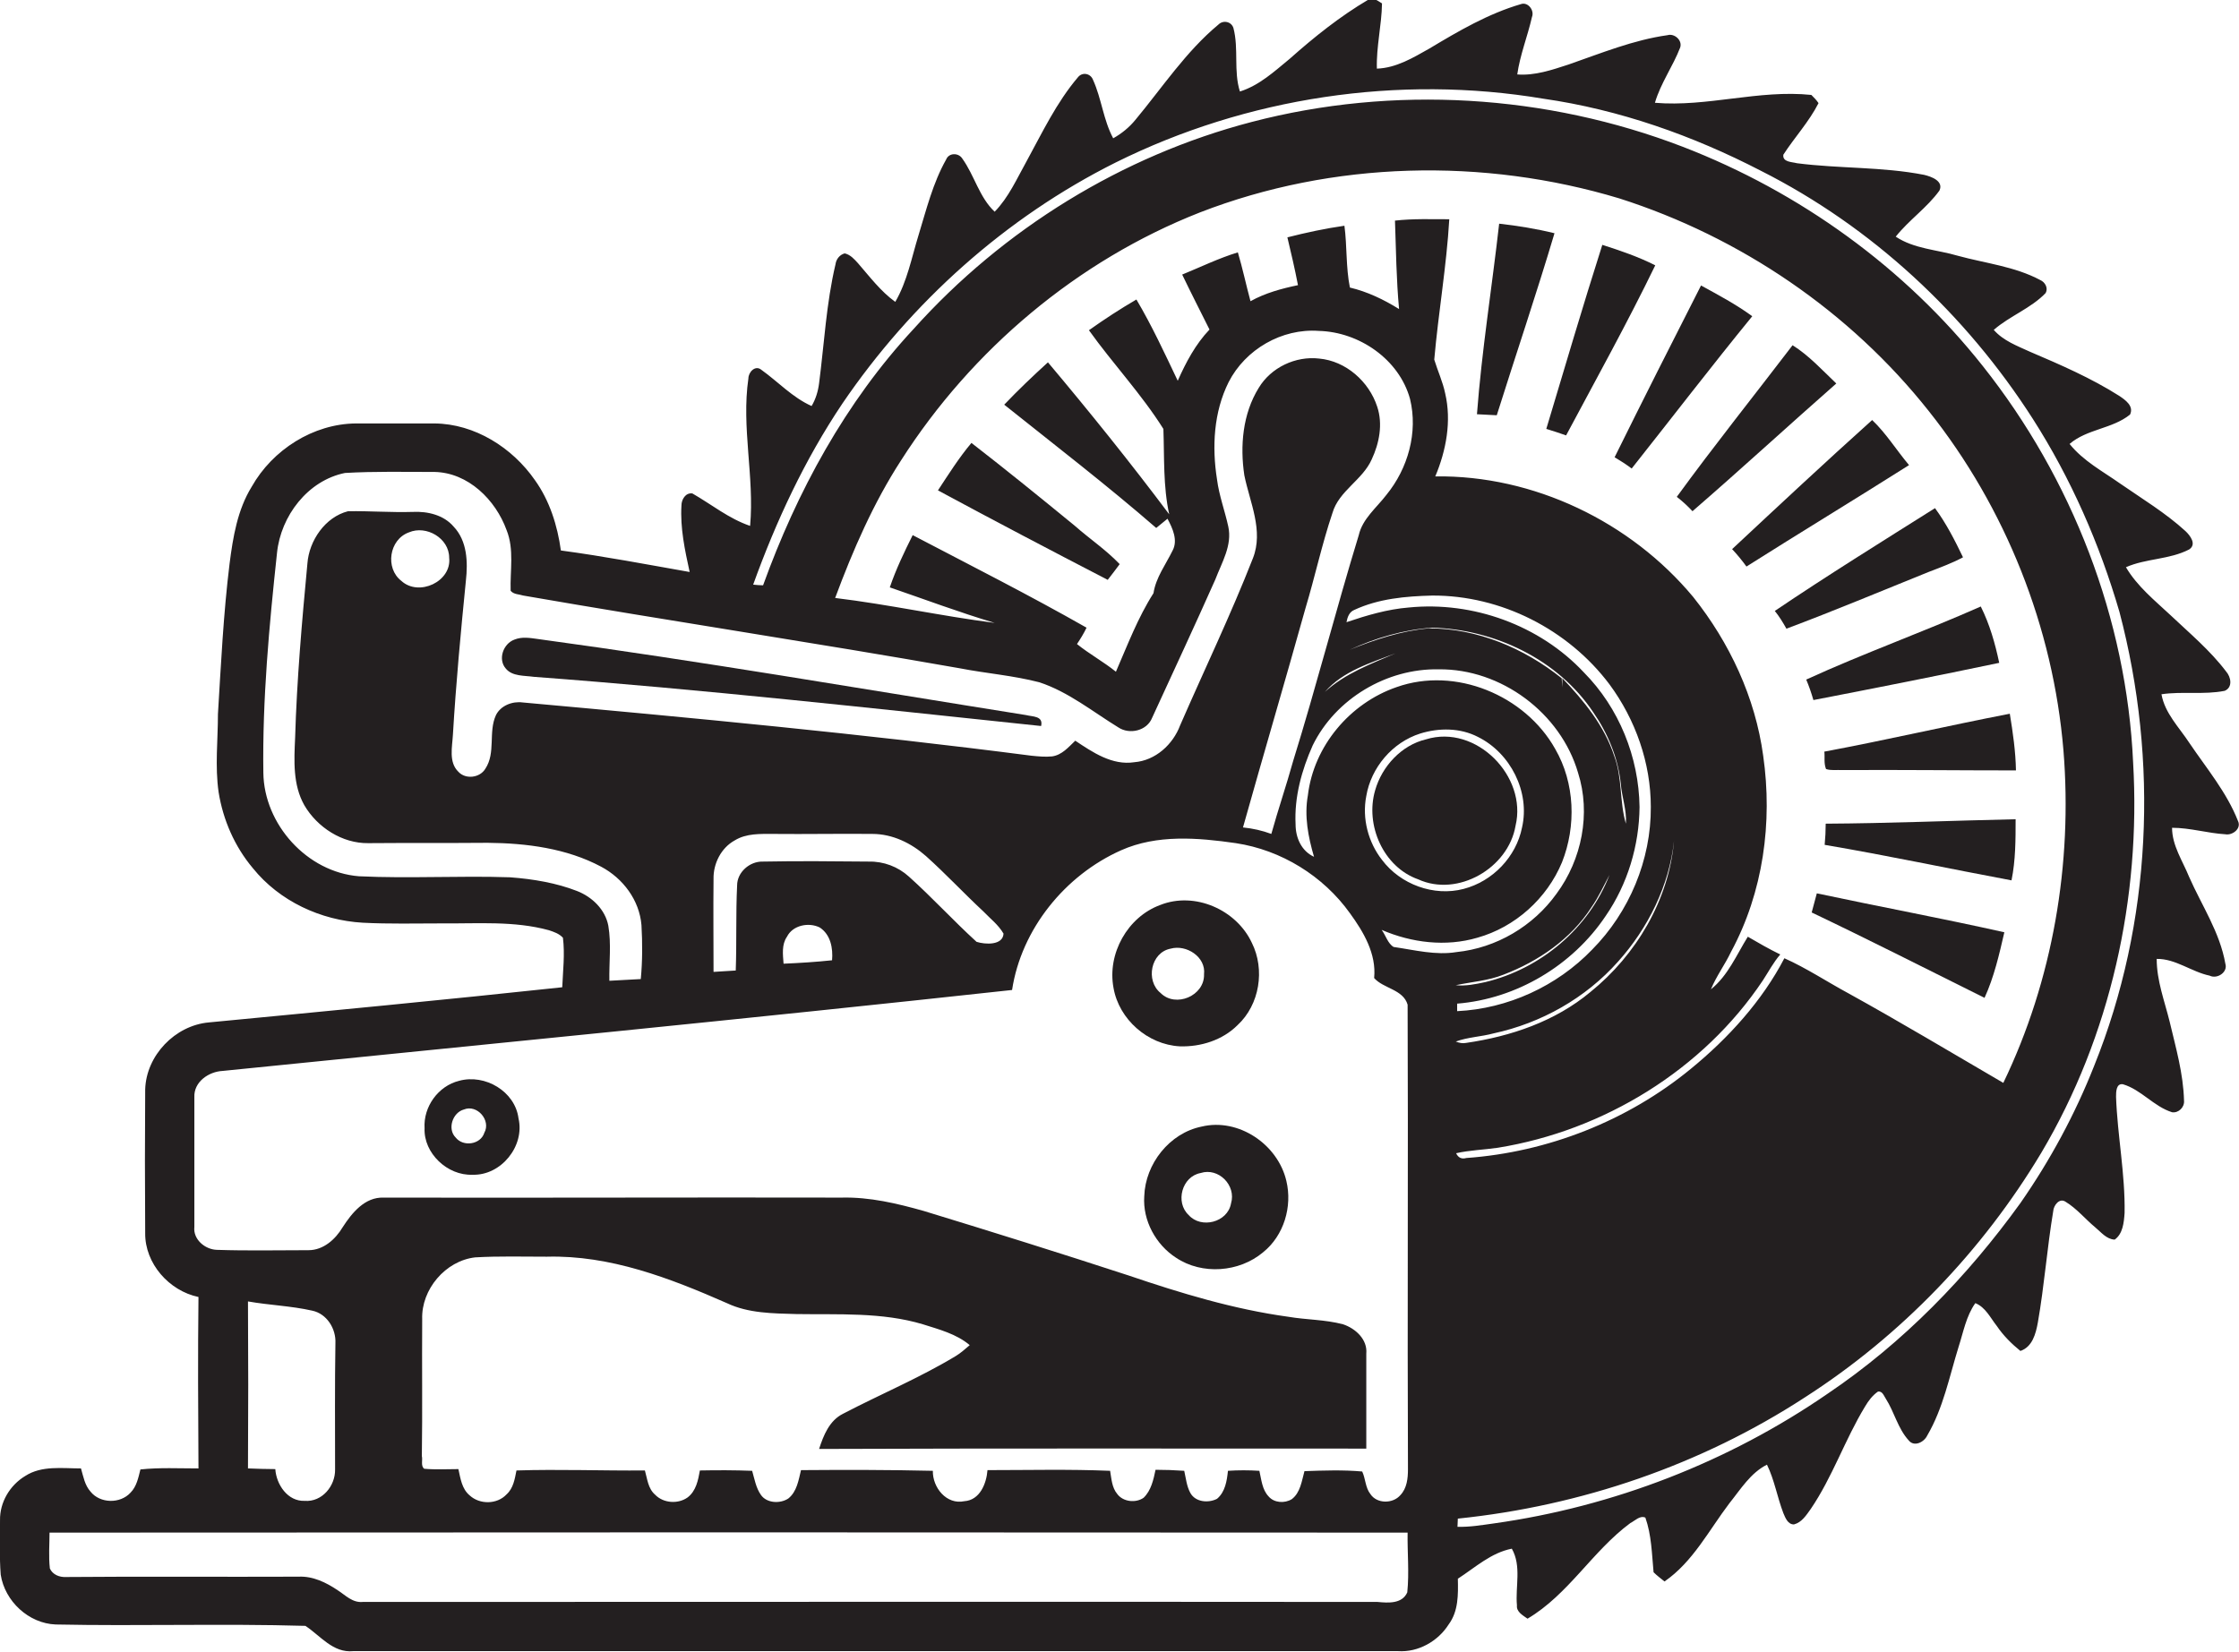 <?xml version="1.0" encoding="utf-8"?>
<!-- Generator: Adobe Illustrator 19.2.0, SVG Export Plug-In . SVG Version: 6.00 Build 0)  -->
<svg version="1.1" id="Layer_1" xmlns="http://www.w3.org/2000/svg" xmlns:xlink="http://www.w3.org/1999/xlink" x="0px" y="0px"
	 viewBox="0 0 655.5 483.8" style="enable-background:new 0 0 655.5 483.8;" xml:space="preserve">
<style type="text/css">
	.st0{fill:#231F20;}
</style>
<g>
	<path class="st0" d="M655.2,240.4c-3.3-8.4-9.2-15.4-14.2-22.8c-3-4.6-7.2-8.7-8.2-14.3c6.1-0.9,12.4,0.2,18.5-1
		c2.4-1,1.9-4,0.4-5.7c-4.7-6.2-10.7-11.2-16.3-16.5c-4.6-4.3-9.7-8.4-13-14c5.9-2.6,12.7-2.2,18.5-5.2c2.3-1.5,0.3-4.1-1.1-5.4
		c-5.8-5.3-12.6-9.4-19.1-13.9c-5.1-3.6-10.8-6.6-14.8-11.6c5.1-4.4,12.5-4.4,17.7-8.6c1.2-2.5-1.4-4.3-3.2-5.5
		c-8.2-5.2-17.2-9.1-26.1-12.9c-3.7-1.7-7.8-3.2-10.6-6.4c4.7-4.1,10.9-6.3,15.2-10.8c0.8-1.5-0.2-3.2-1.6-3.8
		c-7.5-4-16.1-4.9-24.1-7.1c-6.1-1.8-12.8-2-18.2-5.6c3.9-4.9,9.2-8.5,12.8-13.5c1.3-2.8-2.4-4.1-4.5-4.6
		c-12.3-2.4-24.8-1.8-37.2-3.4c-1.5-0.4-4.3-0.3-4-2.5c3.3-5.1,7.5-9.6,10.3-15.1c-0.6-0.9-1.3-1.6-2.1-2.4
		c-15.4-1.6-30.5,3.6-45.8,2.3c1.7-5.8,5.3-10.7,7.4-16.2c0.7-2.1-1.7-4.2-3.7-3.6c-10,1.4-19.5,5.3-29,8.6c-4.9,1.6-9.9,3.3-15,2.9
		c0.8-5.7,3-11.1,4.3-16.8c0.8-2-1.2-4.5-3.2-3.8c-9.6,2.8-18.3,7.9-26.8,13c-4.8,2.7-9.7,5.7-15.4,5.9c-0.2-6.4,1.4-12.7,1.5-19.1
		c-1.2-0.7-2.5-1.9-4-1.1c-8.3,4.9-15.8,10.9-23,17.3c-4.5,3.7-8.9,7.8-14.6,9.6c-1.9-6-0.3-12.5-1.9-18.6c-0.6-1.9-3-2.4-4.4-1
		c-9.5,7.9-16.4,18.4-24.3,27.9c-1.8,2.2-4,4-6.5,5.4c-2.9-5.4-3.4-11.6-5.9-17.1c-0.7-1.9-3.1-2.4-4.4-0.8
		c-6.3,7.4-10.5,16.3-15.1,24.7c-2.8,5-5.2,10.5-9.3,14.7c-4.5-4.2-5.9-10.6-9.5-15.6c-1.1-1.7-3.9-1.7-4.7,0.3
		c-3.9,6.9-5.8,14.7-8.1,22.2c-2,6.5-3.3,13.5-6.8,19.5c-4.3-3.1-7.5-7.4-10.9-11.3c-1.1-1.2-2.2-2.5-3.9-2.9
		c-1.5,0.4-2.5,1.7-2.7,3.2c-2.7,11.4-3.3,23.2-4.8,34.8c-0.3,2.4-1,4.7-2.2,6.7c-5.6-2.5-9.8-7.1-14.7-10.6
		c-1.8-1.5-3.8,0.7-3.8,2.5c-2.1,14.4,1.8,28.8,0.5,43.2c-6.2-2.1-11.3-6.3-16.9-9.5c-2-0.3-3.2,1.8-3.2,3.5
		c-0.4,6.6,1,13.1,2.4,19.5c-12.5-2.2-25-4.6-37.7-6.3c-1-7.3-3.3-14.6-7.6-20.6c-6.6-9.5-17.6-16.5-29.4-16.6c-7.7,0-15.4,0-23,0
		c-12.5,0.1-24.4,7.7-30.5,18.5c-4.2,6.8-5.5,14.8-6.5,22.6c-1.8,14.6-2.5,29.3-3.4,44c0,7.6-0.9,15.3,0.2,22.9
		c1.3,8.1,4.7,15.9,10,22.2c7.8,9.7,19.9,15.3,32.2,16c7.7,0.4,15.4,0.2,23.1,0.2c10.5,0.1,21.2-0.8,31.4,2c1.5,0.5,3,1,4.1,2.2
		c0.6,4.8,0,9.7-0.2,14.5c-34.5,3.7-69,7-103.5,10.3c-9.9,0.9-18.3,9.7-18.6,19.6c-0.1,14-0.1,28,0,42.1c-0.1,8.9,7,16.9,15.6,18.7
		c-0.2,16.7-0.1,33.5,0,50.2c-5.7,0-11.4-0.3-17,0.3c-0.6,2.4-1.1,5-2.9,6.8c-3,3.3-8.9,3.2-11.7-0.3c-1.7-1.9-2.1-4.4-2.8-6.8
		c-5.5,0-11.5-0.9-16.3,2.2c-4.5,2.7-7.5,7.7-7.4,13c0,5.3-0.2,10.6,0.2,15.9c1.2,7.8,8.2,14.3,16.1,14.6
		c24.3,0.5,48.7-0.3,73.1,0.4c4.4,2.9,8.1,8,14,7.4c102,0,203.9,0,305.9,0c5.9,0.4,11.7-2.9,14.8-7.8c2.9-3.9,2.8-8.8,2.7-13.4
		c5.1-3.3,9.7-7.6,15.8-8.8c2.9,5.1,1,11.1,1.5,16.6c-0.2,1.9,1.7,2.9,3.1,3.9c12-7.1,19-19.8,30.1-28c1.4-0.7,2.8-2.3,4.4-1.6
		c1.8,5.1,1.9,10.6,2.4,16c1,1,2.1,1.8,3.2,2.7c8.3-5.7,13-15,19-22.9c3.3-4.1,6.2-8.9,11-11.3c2.2,4.5,3,9.5,4.8,14.2
		c0.6,1.4,1.3,3.3,3.1,3.3c2.3-0.6,3.6-2.7,4.9-4.5c6.4-9.4,10-20.3,15.9-30c1-1.7,2.2-3.3,3.8-4.4c1.3-0.2,1.7,1.2,2.3,2.1
		c2.5,3.9,3.5,8.7,6.7,12.2c1.6,2,4.5,0.5,5.4-1.4c4.7-8,6.5-17.3,9.2-26c1.4-4.3,2.2-9,4.9-12.8c3,1.2,4.4,4.3,6.3,6.7
		c1.9,2.8,4.3,5.2,6.9,7.3c3.5-1.2,4.5-5,5.1-8.3c1.9-10.8,2.7-21.8,4.5-32.6c0.1-1.7,1.8-4,3.6-2.8c3.3,2,5.8,5.1,8.7,7.5
		c1.7,1.4,3.3,3.5,5.7,3.6c2.4-1.7,2.7-5,2.9-7.8c0.2-11.4-2.1-22.7-2.5-34c0-1.4,0-4,2-3.7c5.4,1.6,9,6.5,14.4,8.2
		c1.9,0.3,3.7-1.5,3.5-3.4c-0.2-7.9-2.4-15.5-4.2-23.1c-1.5-6.1-3.8-12-3.8-18.4c5.5-0.1,10.2,3.8,15.5,4.9c2.2,1.1,5.4-1,4.6-3.5
		c-1.6-9.2-6.9-17-10.6-25.4c-1.9-4.7-5-9.2-5-14.4c5.3,0,10.4,1.6,15.6,1.9C653.5,244.7,656.3,242.7,655.2,240.4z M149.3,256.9
		c-14.7-0.5-29.4,0.4-44.2-0.3c-15.2-1.2-27.8-15.2-28-30.3c-0.3-21.5,1.7-43,4-64.4c1.1-10.8,9-21.2,19.9-23.4
		c8.7-0.5,17.5-0.3,26.2-0.3c9.9,0.2,17.9,8.2,21.1,17c2.3,5.7,1,11.9,1.2,17.8c0.9,1.1,2.5,1,3.7,1.4
		c42.6,7.4,85.3,13.8,127.8,21.3c7.7,1.5,15.6,2.1,23.3,4.1c8.5,2.8,15.6,8.6,23.1,13.2c3.3,2.2,8.4,1,9.9-2.8
		c6.2-13.5,12.5-27,18.5-40.5c1.9-5,5-10,3.8-15.5c-1-4.6-2.7-9.1-3.3-13.8c-1.5-9.5-1-19.7,3.4-28.5c4.9-9.6,15.6-15.8,26.4-15
		c11.8,0.3,23.5,8.3,26.7,19.9c2.4,9.8-0.6,20.4-6.9,28.1c-2.9,3.8-7,7-8.1,11.8c-6.7,21.9-12.4,44.2-19.2,66.1
		c-2,7.2-4.4,14.2-6.4,21.4c-2.7-1-5.4-1.6-8.3-1.9c6-21.4,12.3-42.7,18.3-64.2c2.8-9.3,4.8-18.7,7.9-27.9
		c1.9-6.5,8.8-9.6,11.5-15.7c2.2-4.7,3.3-10.3,1.6-15.4c-2.4-7.4-9.2-13.4-17-14.1c-6.9-0.8-14.1,2.6-17.7,8.6
		c-4.7,7.6-5.5,17-4.2,25.6c1.6,7.9,5.7,16.2,2.5,24.3c-6.5,16.6-14.2,32.6-21.3,48.9c-2.1,5.6-7.2,10.3-13.4,10.8
		c-6.5,1-12.2-2.9-17.3-6.3c-2,1.9-3.9,4.2-6.8,4.6c-2,0.2-4,0-6-0.2c-49.5-6.4-99.3-11.1-149-15.6c-3-0.4-6.4,0.9-7.8,3.7
		c-2.3,5,0,11-3.1,15.7c-1.6,2.7-5.8,3.2-7.9,0.9c-2.9-2.8-1.8-7.3-1.6-10.9c0.9-15.1,2.3-30.1,3.8-45.1c0.6-5.4,0.4-11.6-3.6-15.8
		c-2.9-3.4-7.6-4.5-11.9-4.3c-6.3,0.2-12.6-0.3-19-0.2c-6.7,1.7-11.4,8.6-11.9,15.3c-1.6,17-3.1,34-3.6,51.1
		c-0.3,6.6-0.7,13.7,2.7,19.7c3.8,6.5,11.1,11.2,18.7,11.1c11.7-0.1,23.3,0,35-0.1c11.3,0.1,23.1,1.6,33.2,7
		c6.4,3.4,11.2,9.8,11.8,17.1c0.3,5.2,0.3,10.5-0.2,15.8c-3.1,0.2-6.1,0.3-9.2,0.5c-0.1-5.4,0.6-10.8-0.3-16.1
		c-0.9-4.8-4.8-8.5-9.2-10.2C163,258.6,156.2,257.4,149.3,256.9z M395.1,190.3c7.6-3.5,15.8-5.9,24.2-6.5
		c18.3,0.5,36.8,9.3,47.1,24.7c4.3,6.2,7.3,13.4,8.1,20.9c0.3,4,1.8,7.8,1.5,11.8c-1.9-6.5-1-13.4-3.4-19.8
		c-2.9-8.9-8.9-16.2-15.2-22.8v2.7c0-0.7-0.2-2-0.2-2.7c-11-8.8-24.7-14.6-38.9-14.6C410.3,184.7,402.5,187.3,395.1,190.3z
		 M408.6,191.3c-7.2,3.1-14.8,5.9-20.7,11.3C393.2,196.5,401.3,194.1,408.6,191.3z M471.2,256.2c-6,15.6-20.1,27.5-36.4,31.4
		c-2.8,0.6-5.7,1.2-8.6,0.9c4.7-1,9.5-1.3,14-3.1c10.2-3.9,19.7-10.4,25.7-19.7C468,262.7,469.5,259.4,471.2,256.2z M470.1,268.2
		c6.4-9.3,9.8-20.6,9.9-31.9c-0.2-14.6-6-29-16.3-39.4c-12.9-13.8-32.5-20.9-51.3-19c-6.2,0.5-12.3,2.3-18.2,4.3
		c0.3-1.5,0.8-3,2.3-3.6c7.1-3.3,15-4,22.8-4.2c20.1-0.1,39.8,9.9,51.9,26c7.6,10.3,12.1,23,12.1,35.9c0.1,15.5-6.3,30.8-17.2,41.8
		c-10.3,10.7-24.7,17.3-39.5,18c0-0.5,0-1.6,0-2.2C444,292.5,460.4,282.7,470.1,268.2z M223.3,252.3c-3.8-0.1-7.5,3.1-7.5,7
		c-0.4,8.3-0.1,16.6-0.4,24.9c-2.2,0.1-4.4,0.3-6.5,0.4c0-9.1-0.1-18.1,0-27.2c-0.1-4.5,2.2-9.1,6.2-11.3c3.4-2.1,7.5-1.9,11.3-1.9
		c9.7,0.1,19.3-0.1,29,0c5.9,0,11.4,2.7,15.7,6.5c5.8,5.2,11.1,10.9,16.8,16.2c2,2.1,4.4,3.9,5.9,6.5c-0.2,3.5-5.4,3.2-7.9,2.4
		c-6.8-6.2-13-13-19.8-19.1c-3.2-2.9-7.4-4.5-11.8-4.4C243.9,252.2,233.6,252.1,223.3,252.3z M243.6,281.2c-4.7,0.5-9.5,0.8-14.2,1
		c-0.2-2.7-0.6-5.6,1-7.9c1.7-3.4,6.4-4.3,9.6-2.7C243.2,273.7,243.9,277.7,243.6,281.2z M117.5,170.1c-4.8-3.7-3.6-12.1,2.2-14.2
		c5.1-2.2,11.8,1.7,11.8,7.4C132.3,170.3,122.6,174.8,117.5,170.1z M56.9,359.3c0-12.7,0-25.3,0-38c-0.2-4.5,4.2-7.5,8.3-7.7
		c77-7.8,154.1-15.3,231.1-23.7c2.7-17.8,15.5-33.6,31.9-40.9c10.5-4.7,22.5-3.7,33.6-2.1c13.3,2,25.6,9.6,33.4,20.5
		c4,5.5,7.8,11.9,7.1,19c2.7,3.1,8.5,3.3,9.8,7.8c0.2,45.4-0.1,90.7,0.1,136.1c0,2.6-0.3,5.5-2.2,7.5c-2.2,2.6-6.9,2.6-8.8-0.3
		c-1.5-1.9-1.4-4.5-2.4-6.6c-5.6-0.5-11.3-0.3-16.9-0.1c-0.8,2.9-1.2,6.3-3.7,8.2c-2.1,1.3-5.2,1.1-6.8-0.8c-1.9-2-2.1-4.9-2.7-7.5
		c-3.1-0.2-6.2-0.2-9.2,0c-0.3,2.9-0.8,6.2-3.2,8.2c-2.5,1.3-6.3,1-7.8-1.7c-1.1-2-1.3-4.3-1.8-6.5c-2.8-0.2-5.6-0.3-8.4-0.3
		c-0.6,2.9-1.3,6.1-3.5,8.2c-2.3,1.6-6,1.2-7.7-1.1c-1.6-1.9-1.7-4.5-2.1-6.8c-12-0.5-23.9-0.2-35.9-0.2c-0.3,3.9-2.2,8.8-6.8,9.1
		c-5.2,1.1-9.3-4-9.2-8.9c-12.9-0.3-25.7-0.3-38.6-0.2c-0.7,2.9-1.2,6.3-3.7,8.3c-2.4,1.6-6.3,1.4-8-1c-1.5-2.1-1.9-4.7-2.6-7.1
		c-5.1-0.2-10.2-0.2-15.3-0.1c-0.5,2.8-1.1,6-3.6,7.9c-2.8,2-7.1,1.7-9.5-0.8c-2.1-1.8-2.3-4.7-3-7.1c-12.5,0.1-25.1-0.4-37.6,0
		c-0.5,2.5-0.9,5.2-2.9,7c-2.8,3-7.9,3-10.8,0.3c-2.3-1.9-2.7-5-3.3-7.7c-3.3,0-6.7,0.2-10-0.1c-1.1-0.8-0.4-2.6-0.7-3.7
		c0.2-13.4,0-26.7,0.1-40.1c-0.3-8.7,6.8-17.1,15.5-18.1c7-0.4,14-0.2,21-0.2c18.5-0.5,36.1,6.3,52.7,13.6c6.3,3,13.5,3,20.3,3.2
		c12.4,0.2,25.1-0.6,37.1,3c4.7,1.5,9.8,2.8,13.7,6.1c-1.3,1.1-2.6,2.3-4.1,3.2c-10.6,6.4-22.1,11.2-33,16.9c-4,2-5.7,6.3-7,10.3
		c53.4-0.2,106.8-0.1,160.2-0.1c0-9.3,0-18.6,0-27.8c0.4-4.2-3.2-7.4-6.8-8.6c-5.3-1.4-10.7-1.3-16-2.2c-16-2.2-31.5-6.9-46.8-12.1
		c-19.9-6.5-40-12.8-60-18.9c-7.8-2.2-15.8-4.1-24-3.9c-44.7-0.1-89.4,0.1-134.1,0c-5.5-0.2-9.3,4.5-12,8.7c-2.1,3.5-5.6,6.7-10,6.7
		c-8.9,0-17.9,0.2-26.8-0.1C60,365.9,56.5,362.9,56.9,359.3z M400,233.1c1.4-8.3,7.6-15.7,15.8-18.3c5.5-1.7,11.7-1.7,16.9,1
		c9.5,4.7,15.3,16.1,12.9,26.5c-1.7,8.6-8.6,15.8-17.1,18c-8.7,2.3-18.5-1.3-23.9-8.5C400.6,246.7,398.7,239.7,400,233.1z
		 M98.1,430.3c0.1,4.8-3.8,9.6-8.9,9.2c-5,0.2-8.3-4.8-8.6-9.3c-2.7,0-5.3-0.1-8-0.2c0.1-16.3,0.1-32.6,0-48.9
		c6.2,1.1,12.6,1.3,18.8,2.7c4.3,0.9,7,5.3,6.8,9.5C98,405.6,98.1,418,98.1,430.3z M412,466.3c-1.5,3.4-5.6,3.1-8.7,2.8
		c-99-0.1-198.1,0-297.1,0c-3,0.3-5.1-2-7.3-3.4c-3.4-2.3-7.3-4.2-11.5-4c-22.7,0.1-45.4-0.1-68.1,0.1c-1.9,0.1-3.9-0.7-4.7-2.5
		c-0.4-3.5-0.1-7-0.1-10.5c132.5-0.1,265.1-0.1,397.6,0C412,454.6,412.6,460.5,412,466.3z M408,277.3c-1.7-1-2.3-3.4-3.5-5
		c8.8,3.8,18.8,5,28,2.3c11.1-3.1,20.4-11.5,24.8-22.1c4.2-10.6,3.8-23.2-2-33.2c-8.8-15.7-29.2-24.2-46.4-18.1
		c-13.7,4.7-24.3,17.3-26,31.7c-1.1,6.1,0.1,12.2,1.8,18c-3.7-1.7-5.4-5.6-5.4-9.5c-0.4-8,1.8-15.9,5-23.1
		c6.7-13.7,21.7-22.6,36.9-22.3c18.3-0.2,35.7,12.8,40.8,30.3c3.8,11.9,1.1,25.4-6.3,35.4c-6.8,9.5-17.6,15.9-29.3,17.1
		C420.3,279.8,414.2,278.2,408,277.3z M437.3,302.6c13.9-3,26.9-10.3,36.4-21c8.8-9.8,15-22.3,16.4-35.4
		c-1.5,17.3-11.1,33.5-24.5,44.3c-10.3,8.6-23.3,13-36.4,14.9c-1,0.2-2,0-3-0.4C429.7,303.7,433.6,303.6,437.3,302.6z M438.5,336.1
		c31-5,60.1-22.8,77.6-49c1.7-2.6,3.1-5.3,5.1-7.6c-3.3-1.6-6.4-3.4-9.5-5.2c-3.3,5.3-5.8,11.4-10.8,15.4c1.6-3.9,4.1-7.2,5.9-11
		c9.4-17.4,12.2-37.9,9.4-57.4c-2.3-17-9.8-33.1-20.5-46.5c-18.3-22-46.7-35.7-75.5-35.3c3.2-7.6,4.8-16.2,2.9-24.3
		c-0.7-3.4-2.2-6.6-3.2-9.9c1.2-13.7,3.6-27.4,4.4-41.1c-5.3,0-10.6-0.2-15.9,0.4c0.3,8.6,0.4,17.3,1.2,25.9
		c-4.5-2.8-9.3-5.1-14.4-6.3c-1.2-6-0.8-12.1-1.6-18.1c-5.6,0.8-11.2,2-16.7,3.4c1.1,4.6,2.2,9.3,3.1,14c-4.8,1-9.6,2.3-13.9,4.7
		c-1.3-4.8-2.3-9.6-3.7-14.3c-5.6,1.7-10.9,4.3-16.3,6.5c2.6,5.4,5.3,10.7,8,16.1c-4.1,4.3-6.9,9.6-9.3,15
		c-3.8-8-7.6-16.2-12.1-23.8c-4.8,2.8-9.4,5.8-13.9,9c7,9.8,15.4,18.7,21.8,28.9c0.3,8.3-0.1,16.8,1.7,25
		c-11.4-15.2-23.3-30-35.5-44.5c-4.4,4-8.7,8.1-12.8,12.4c14.9,11.9,30.1,23.6,44.5,36.1c1.1-0.9,2.2-1.8,3.3-2.7
		c1.5,2.8,3.1,6.3,1.5,9.3c-2,4.1-4.9,7.9-5.6,12.5c-4.6,7.2-7.6,15.2-11,23c-3.6-2.9-7.8-5.2-11.4-8.1c1-1.5,2-3.1,2.8-4.8
		c-16.7-9.5-33.9-18.2-50.9-27.1c-2.5,5-4.9,10-6.7,15.3c10.2,3.5,20.3,7.3,30.7,10.4c-15.6-2-31-5.4-46.7-7.3
		c5.2-14,11.2-27.8,19.3-40.3c20.7-32.4,51.6-58.5,87.5-72.6c38.9-15.1,83-16.1,122.8-4.1c35.4,11.3,67.5,33.1,90.6,62.3
		c22.5,28.3,36.4,63.3,39.4,99.3c2.7,33.2-3.1,67.3-17.6,97.4c-15.1-8.8-30.1-17.8-45.3-26.2c-6.3-3.4-12.3-7.4-18.8-10.3
		C515.9,293.1,506,304,495,313c-18.5,15.2-41.9,24.4-65.7,26.1c-1.4,0.4-2.4-0.1-3-1.4C430.3,336.8,434.4,336.7,438.5,336.1z
		 M613.1,312.1c-5.6,14.2-12.9,27.7-21.6,40.2c-15.5,21.5-34.3,40.9-56.4,55.8c-29,20-62.8,33.1-97.7,38c-3.6,0.5-7.1,1.1-10.7,1
		c0-0.6,0.1-1.8,0.1-2.4c36-3.7,71.2-15.7,101.6-35.5c28.2-18.1,52-42.9,69.2-71.6c20.3-34.2,29.2-74.7,26.9-114.3
		c-1.9-42.1-17.9-83.2-44-116.1c-22.8-28.8-53.6-51-87.8-64.2c-40-15.4-84.8-18.1-126.2-7.3c-38,9.9-72.8,31.4-99,60.6
		c-20,21.5-34.2,47.7-44.1,75.1c-0.7,0-2.2-0.1-2.9-0.2c6.7-18.6,15.1-36.6,26.1-53c20.2-29.7,47.8-54.5,80-70.6
		c38.4-19.1,82.9-25.8,125.2-18.7c22.3,3.2,43.8,10.8,63.7,21.1c32.5,16.4,60,42,79.6,72.6c11.2,17.5,19.6,36.7,25.4,56.6
		C632,222.8,630,270.2,613.1,312.1z"/>
	<path class="st0" d="M438.9,65.5c-2.1,18.6-5.1,37.2-6.5,55.8c1.9,0.1,3.9,0.2,5.8,0.3c5.6-17.8,11.6-35.5,16.9-53.3
		C449.8,67,444.3,66.1,438.9,65.5z"/>
	<path class="st0" d="M469.1,71.7c-5.7,17.9-11,35.9-16.4,53.9c1.9,0.6,3.9,1.2,5.8,1.9c8.8-16.5,17.9-32.9,26.1-49.8
		C479.7,75.2,474.4,73.4,469.1,71.7z"/>
	<path class="st0" d="M498,83.6c-8.5,16.7-17,33.5-25.3,50.3c1.7,1,3.4,2.1,5,3.3c11.8-14.9,23.3-29.9,35.3-44.6
		C508.2,89.1,503.1,86.4,498,83.6z"/>
	<path class="st0" d="M524.8,101.1c-11.3,14.8-22.9,29.3-33.9,44.4c1.7,1.3,3.2,2.7,4.6,4.2c14.2-12.3,28-25,42.1-37.4
		C533.5,108.4,529.6,104.1,524.8,101.1z"/>
	<path class="st0" d="M548.1,123c-13.8,12.4-27.4,25.1-41,37.8c1.5,1.6,2.9,3.3,4.2,5.1c15.8-10,31.8-19.7,47.6-29.7
		C555.2,131.8,552.2,126.9,548.1,123z"/>
	<path class="st0" d="M274.6,143.6c16.5,8.9,33.1,17.6,49.7,26.2c1.2-1.5,2.3-3,3.5-4.6c-4-4.2-8.8-7.4-13.1-11.2
		c-10-8.2-20.1-16.4-30.3-24.3C280.7,134.1,277.7,138.9,274.6,143.6z"/>
	<path class="st0" d="M564.6,167.5c3.4-1.3,6.9-2.6,10.1-4.3c-2.4-5-4.9-9.9-8.2-14.4c-15.7,9.9-31.5,19.7-46.9,30.1
		c1.3,1.6,2.4,3.4,3.4,5.2C536.9,178.9,550.7,173.1,564.6,167.5z"/>
	<path class="st0" d="M530.9,205c18.1-3.5,36.3-7.1,54.4-10.9c-1.2-5.7-2.8-11.3-5.4-16.5c-16.9,7.5-34.3,13.7-51.1,21.4
		C529.6,200.9,530.3,202.9,530.9,205z"/>
	<path class="st0" d="M156.3,198.2c49.6,3.7,99,9.2,148.5,14.4c0.7-3-2.5-2.7-4.4-3.2c-47.7-7.6-95.3-15.8-143.1-22.3
		c-2.2-0.3-4.5-0.7-6.7,0.2c-3.3,1.2-4.9,5.8-2.5,8.5C150,198.1,153.5,197.8,156.3,198.2z"/>
	<path class="st0" d="M534.6,225.2c1.5,0.5,3.1,0.2,4.7,0.3c17-0.1,33.9,0.1,50.9,0.1c-0.1-5.6-0.9-11.1-1.8-16.6
		c-18.1,3.5-36.1,7.7-54.3,11.1C534.3,221.7,533.9,223.5,534.6,225.2z"/>
	<path class="st0" d="M415.2,257.5c11.6,5.3,26.4-3.3,28.5-15.7c3.5-14.5-11.6-29.8-26.2-25.3c-7.2,1.7-12.9,7.9-14.9,14.9
		C399.6,241.6,405,253.9,415.2,257.5z"/>
	<path class="st0" d="M534.2,247.4c18.3,3.1,36.5,7,54.7,10.4c1.2-5.9,1.2-11.9,1.2-17.9c-18.5,0.4-37.1,1.2-55.6,1.3
		C534.5,243.2,534.4,245.3,534.2,247.4z"/>
	<path class="st0" d="M530.4,267.2c17,8.1,33.7,16.6,50.6,25c2.8-6.1,4.3-12.7,5.8-19.2c-18.3-4.1-36.6-7.5-54.9-11.4
		C531.4,263.4,530.9,265.3,530.4,267.2z"/>
	<path class="st0" d="M345.4,306.4c6.1,0.2,12.5-1.8,16.9-6.2c6.5-6,8.1-16.3,4.2-24.1c-4.5-9.7-16.7-15.1-26.8-11.1
		c-9.6,3.5-15.6,14.3-13.7,24.3C327.6,298.5,336,305.9,345.4,306.4z M342.7,277.8c4.6-1.3,10.4,2.4,9.8,7.5
		c0.2,6.3-8.3,9.9-12.7,5.5C335.3,287.2,336.9,278.9,342.7,277.8z"/>
	<path class="st0" d="M138.3,344c8.4,0.3,15.4-8.4,13.5-16.5c-1-7.9-9.8-13.1-17.4-11c-6.1,1.5-10.5,7.6-10.1,13.9
		C124,337.7,131,344.3,138.3,344z M135.8,324.9c3.9-1.6,8,3.2,6,6.8c-1.1,3.5-6.2,4.2-8.4,1.4C130.9,330.6,132.5,325.8,135.8,324.9z
		"/>
	<path class="st0" d="M351.8,329.9c-9.4,1.9-16.5,10.9-16.8,20.4c-0.5,7.1,3.4,14.2,9.3,18c7.6,5.1,18.5,4.3,25.5-1.6
		c6.1-4.9,8.6-13.4,6.8-20.9C374.1,335.1,362.6,327.3,351.8,329.9z M360.4,352.4c-1,5.6-8.8,7.5-12.4,3.4c-4-3.7-2-11.3,3.5-12.3
		C356.7,341.8,362,347.1,360.4,352.4z"/>
</g>
</svg>

